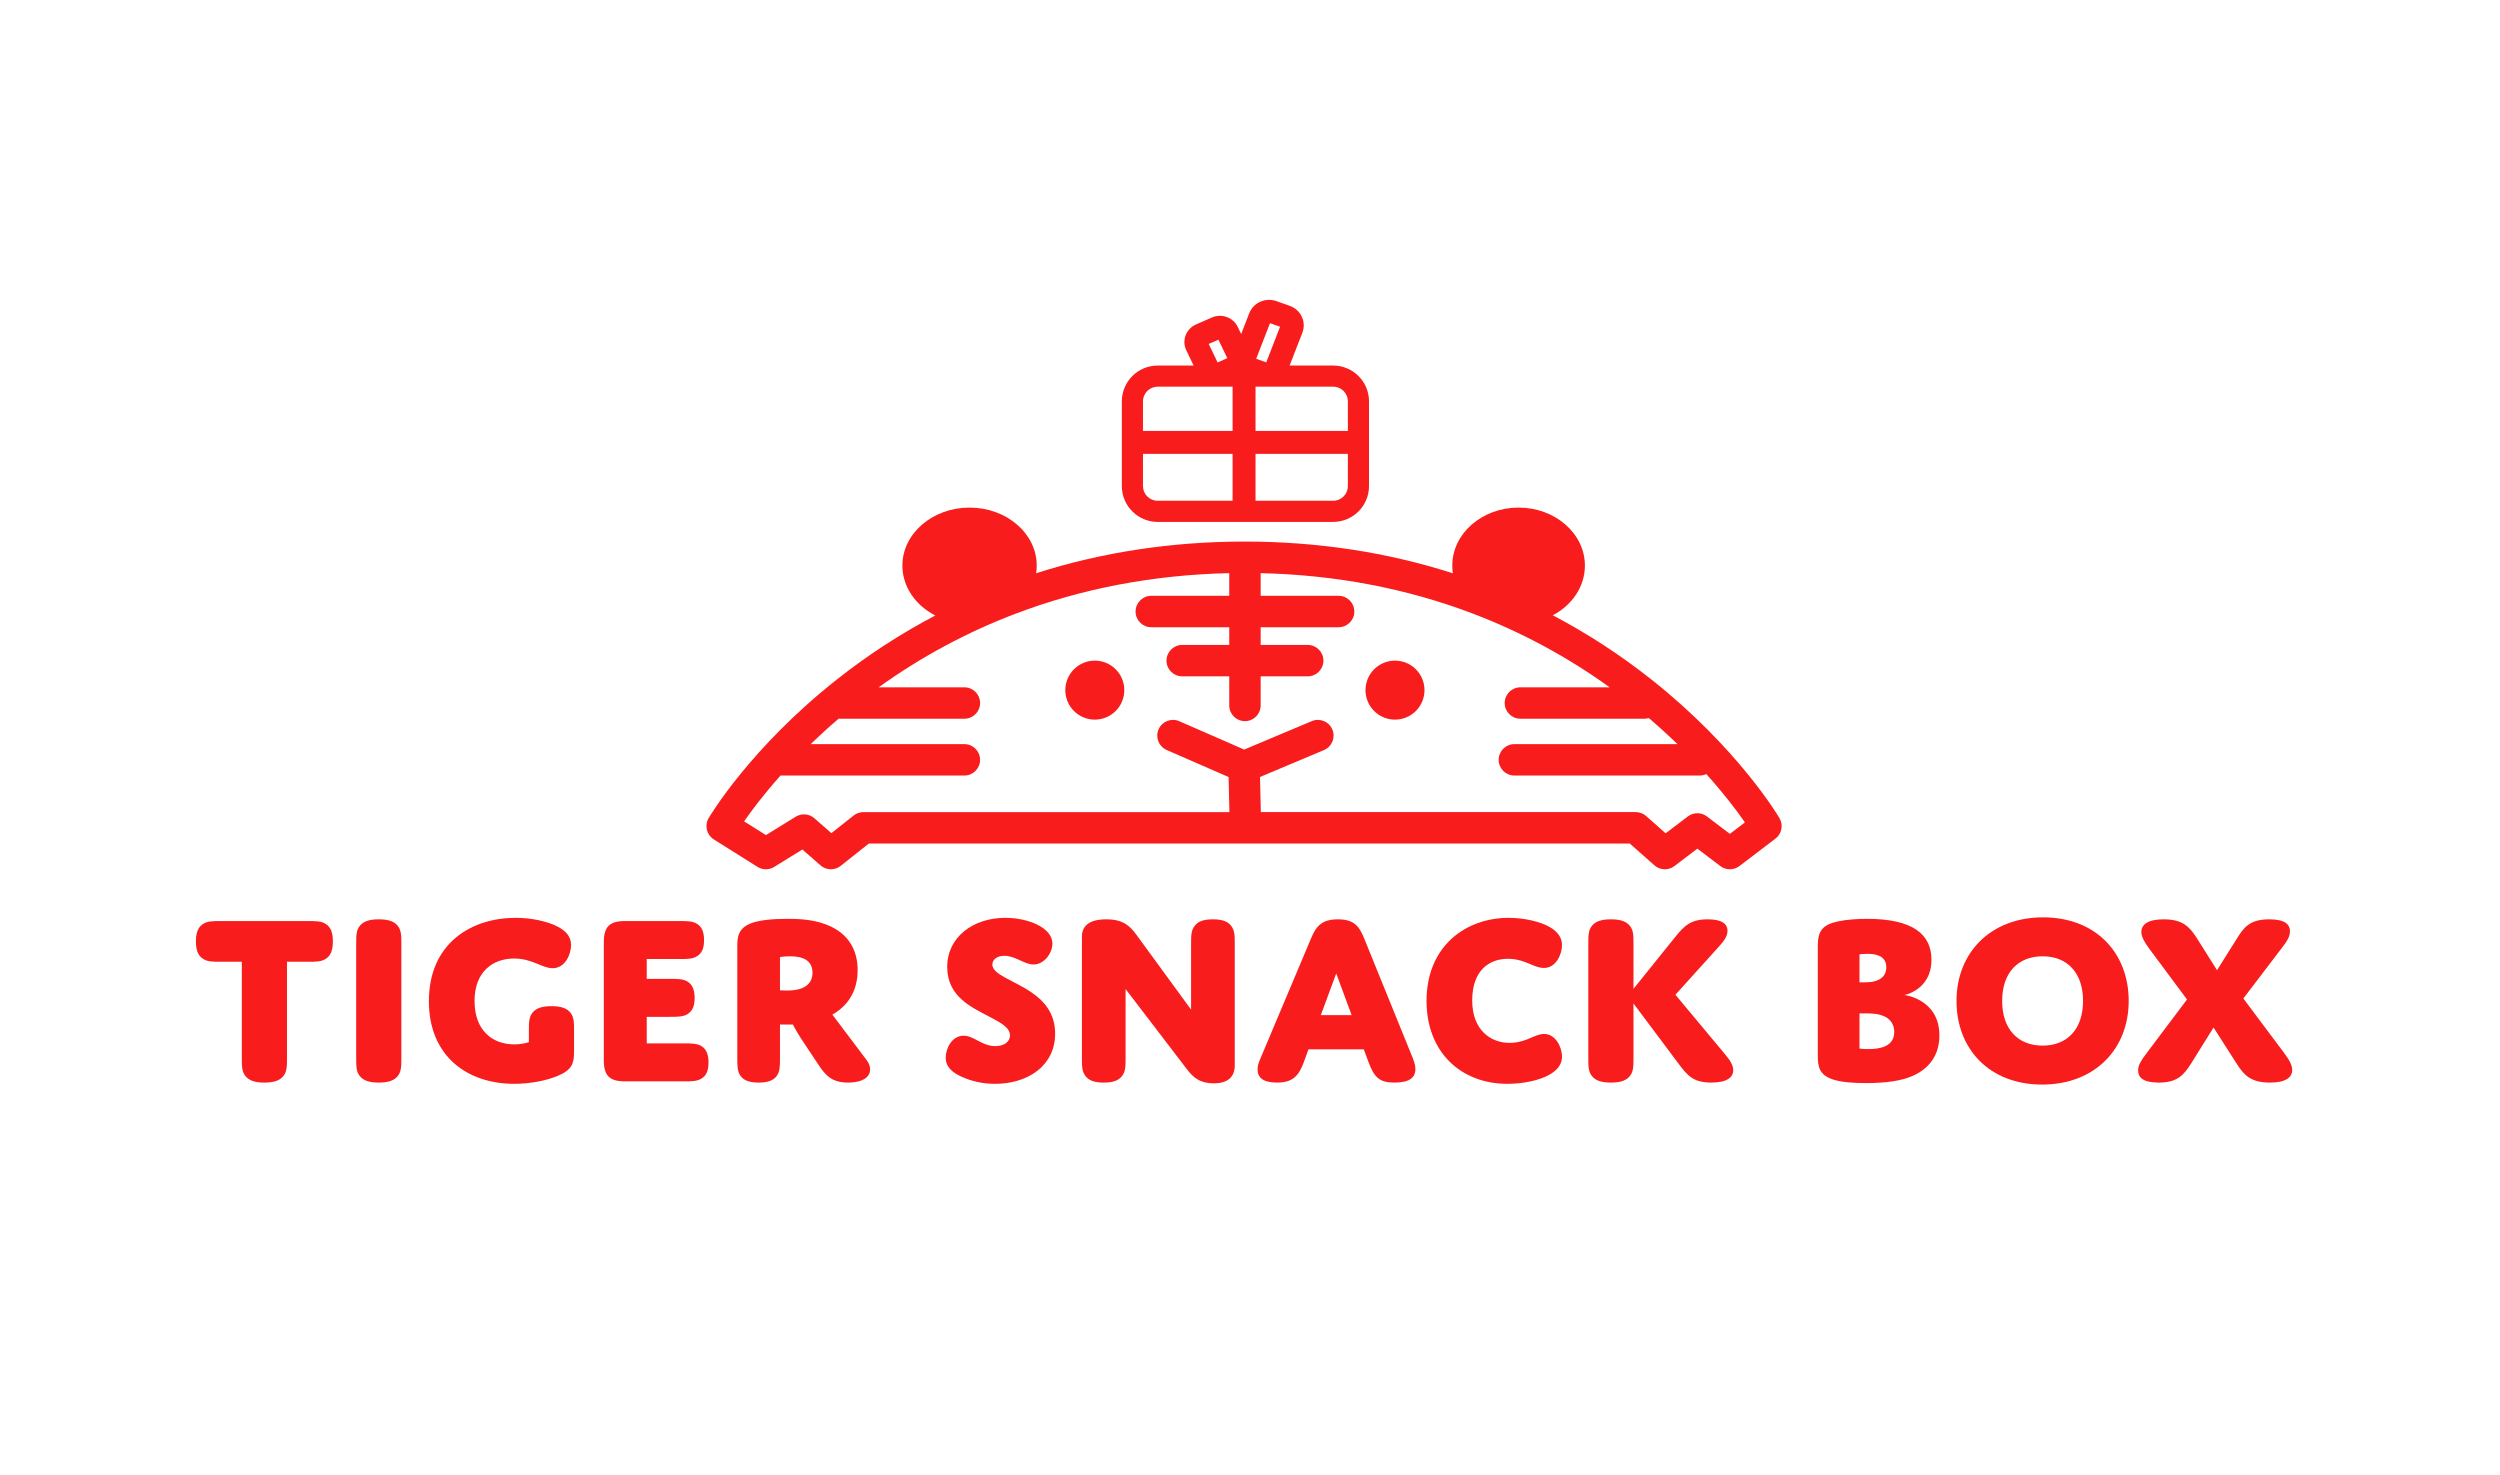 <?xml version="1.0" encoding="UTF-8"?>
<svg xmlns="http://www.w3.org/2000/svg" version="1.1" viewBox="0 0 15519.33 9155.69">
  <defs>
    <style>
      .cls-1 {
        fill: #f91c1c;
      }
    </style>
  </defs>
  <!-- Generator: Adobe Illustrator 28.6.0, SVG Export Plug-In . SVG Version: 1.2.0 Build 709)  -->
  <g>
    <g id="_레이어_1" data-name="레이어_1">
      <g>
        <path class="cls-1" d="M2024.83,5737.75c-27.73-20.02-61.61-20.02-110.89-20.02h-545.24c-49.29,0-83.17,0-110.9,20.02-27.72,18.48-41.59,50.83-41.59,106.28s13.87,87.8,41.59,106.28c27.73,20.02,61.61,20.02,110.9,20.02h132.46v597.61c0,49.29,0,83.18,21.56,110.9,21.56,27.72,56.99,41.59,118.59,41.59s97.04-13.87,118.6-41.59c21.56-27.72,21.56-61.61,21.56-110.9v-597.61h132.46c49.28,0,83.17,0,110.89-20.02,27.73-18.48,41.59-50.83,41.59-106.28s-13.86-87.8-41.59-106.28Z"/>
        <path class="cls-1" d="M2351.35,5706.95c-61.61,0-97.04,13.86-118.6,41.58-21.56,27.73-21.56,61.61-21.56,110.9v708.5c0,49.29,0,83.18,21.56,110.9,21.56,27.72,56.99,41.59,118.6,41.59s97.03-13.87,118.6-41.59c21.56-27.72,21.56-61.61,21.56-110.9v-708.5c0-49.29,0-83.17-21.56-110.9-21.57-27.73-56.99-41.58-118.6-41.58Z"/>
        <path class="cls-1" d="M3423.35,6246.03c-61.61,0-97.04,13.86-118.6,41.59-21.56,27.72-21.56,61.61-21.56,110.89v70.85s-36.97,13.86-90.88,13.86c-134,0-246.43-84.71-246.43-269.54s117.06-263.38,244.9-263.38c52.36,0,95.49,12.32,140.16,30.8,36.97,15.4,67.77,29.27,100.11,29.27,77.01,0,113.98-86.25,113.98-143.24,0-53.91-32.35-87.8-81.63-113.98-70.85-36.97-170.97-55.45-263.38-55.45-269.54,0-537.54,154.03-537.54,517.52,0,340.39,237.2,512.9,529.84,512.9,98.58,0,200.23-20.02,269.54-49.29,87.8-36.97,101.65-75.47,101.65-147.86v-132.46c0-49.29,0-83.17-21.56-110.89-21.57-27.73-56.99-41.59-118.6-41.59Z"/>
        <path class="cls-1" d="M4356.7,6495.55c-27.73-18.48-61.61-18.48-110.9-18.48h-231.04v-164.81h144.79c49.28,0,83.17,0,110.89-18.48,27.73-18.48,41.59-47.75,41.59-98.57s-13.86-81.63-41.59-100.12-61.61-18.49-110.89-18.49h-144.79v-123.22h203.32c49.28,0,83.17,0,110.89-18.48,27.73-18.48,41.58-47.75,41.58-98.57s-13.86-81.63-41.58-100.12c-27.73-18.48-61.61-18.48-110.89-18.48h-338.86c-95.49,0-130.92,35.43-130.92,130.92v733.15c0,95.5,35.43,130.92,130.92,130.92h366.58c49.29,0,83.17,0,110.9-18.49,27.73-18.49,41.58-47.75,41.58-98.57s-13.86-81.63-41.58-100.11Z"/>
        <path class="cls-1" d="M5166.84,6298.4c101.65-56.99,157.11-152.49,157.11-275.7,0-132.46-63.15-223.33-169.42-272.62-86.26-40.05-180.21-46.21-264.93-46.21-103.19,0-169.42,9.24-214.09,23.1-98.58,30.8-98.58,97.04-98.58,152.48v688.48c0,49.29,0,83.18,20.02,110.9,20.02,27.72,53.91,41.59,112.44,41.59s92.41-13.87,112.44-41.59c20.02-27.72,20.02-61.61,20.02-110.9v-207.93h80.09s21.56,41.58,49.28,84.71l106.28,160.19c47.74,72.39,86.25,115.52,187.9,115.52,132.46,0,163.27-73.93,113.98-140.16l-212.56-281.86ZM4884.98,6149c-21.56,0-43.12-1.54-43.12-1.54v-206.4s27.72-4.62,61.61-4.62c80.09,0,140.16,24.64,140.16,101.65,0,66.23-44.67,110.9-158.64,110.9Z"/>
        <path class="cls-1" d="M6402.08,6159.78c-110.89-75.48-241.81-109.36-241.81-172.51,0-29.27,27.72-53.91,73.93-53.91,69.31,0,124.75,53.91,181.74,53.91,66.23,0,117.06-70.85,117.06-129.38,0-101.66-154.02-160.19-292.64-160.19-198.69,0-360.42,118.6-360.42,304.97s155.57,252.6,269.54,312.67c66.23,35.43,120.14,64.69,120.14,112.44,0,38.51-35.42,66.23-90.87,66.23-83.17,0-132.46-64.69-197.15-64.69-70.85,0-110.89,77.01-110.89,135.54,0,61.61,44.66,93.96,97.03,118.59,67.77,30.8,138.62,44.67,209.47,44.67,204.85,0,372.74-113.98,372.74-311.13,0-126.3-67.77-203.31-147.86-257.21Z"/>
        <path class="cls-1" d="M7529.5,5706.95c-60.07,0-93.96,13.86-113.98,41.58-21.56,27.73-21.56,61.61-21.56,110.9v408.16l-341.94-468.23c-38.51-50.83-78.55-92.41-184.83-92.41s-150.94,41.58-150.94,107.82v753.17c0,49.29,0,83.18,21.57,110.9,20.02,27.72,53.91,41.59,113.97,41.59s93.96-13.87,113.98-41.59c21.56-27.72,21.56-61.61,21.56-110.9v-428.18l380.44,497.49c40.04,52.37,81.63,87.8,166.35,87.8s130.92-36.97,130.92-110.9v-754.71c0-49.29,0-83.17-21.57-110.9-20.02-27.73-53.91-41.58-113.97-41.58Z"/>
        <path class="cls-1" d="M8469.02,5827.09c-30.8-77.01-63.15-120.14-163.27-120.14s-135.54,41.58-167.88,120.14l-314.21,745.47c-12.32,27.73-16.95,47.75-16.95,66.23,0,49.28,32.35,81.63,120.14,81.63,97.04,0,135.54-40.05,167.89-129.38l27.73-77.01h343.47l29.26,78.56c35.43,95.49,67.78,127.84,160.19,127.84s130.92-29.27,130.92-84.71c0-16.95-4.62-35.43-13.86-61.61l-303.43-747.01ZM8199.48,6301.48l95.49-258.76,95.49,258.76h-190.98Z"/>
        <path class="cls-1" d="M9362.34,5951.85c36.97,0,72.39,7.7,107.82,21.56,43.13,16.94,78.56,35.43,113.98,35.43,77.01,0,112.44-87.8,112.44-141.7,0-41.59-21.57-80.09-73.93-110.9-60.07-35.43-161.72-58.53-257.22-58.53-264.92,0-509.82,174.05-509.82,515.98,0,318.82,214.1,514.44,502.11,514.44,89.33,0,197.15-18.49,266.46-60.07,49.29-29.26,72.4-66.23,72.4-109.35,0-55.45-38.51-140.16-110.9-140.16-33.88,0-67.77,18.48-106.27,33.88-38.51,15.4-75.48,21.56-107.82,21.56-118.59,0-232.58-80.09-232.58-263.38s101.66-258.76,223.33-258.76Z"/>
        <path class="cls-1" d="M10400.44,6175.18l272.62-301.89c29.27-32.35,50.83-61.61,50.83-95.5,0-40.04-30.8-70.85-123.22-70.85-107.82,0-146.32,41.58-204.85,113.98l-255.68,317.28v-278.78c0-49.29,0-83.17-21.56-110.9-21.57-27.73-57-41.58-118.6-41.58s-97.04,13.86-118.59,41.58c-21.57,27.73-21.57,61.61-21.57,110.9v708.5c0,49.29,0,83.18,21.57,110.9,21.56,27.72,56.99,41.59,118.59,41.59s97.04-13.87,118.6-41.59c21.56-27.72,21.56-61.61,21.56-110.9v-338.85l278.78,372.74c55.44,73.93,90.87,118.6,204.85,118.6,97.04,0,135.54-32.35,135.54-77.01,0-29.27-16.95-58.53-49.28-97.04l-309.59-371.2Z"/>
        <path class="cls-1" d="M11822.04,6176.72s167.89-30.81,167.89-218.71c0-158.64-117.06-254.14-398.92-254.14-61.61,0-127.84,4.62-178.67,15.4-95.49,20.02-127.84,56.99-127.84,149.4v683.86c0,66.23,6.17,123.22,101.66,150.94,52.37,15.4,124.76,20.02,197.15,20.02,130.92,0,221.8-15.4,286.48-43.13,97.04-41.58,169.42-121.68,169.42-252.6,0-226.42-217.17-251.06-217.17-251.06ZM11543.26,5924.12s23.1-3.08,49.29-3.08c55.44,0,117.05,13.86,117.05,83.17,0,29.27-10.78,52.37-30.8,67.77-33.88,26.19-84.71,26.19-112.43,26.19h-23.1v-174.05ZM11598.7,6512.49c-32.34,0-55.44-3.08-55.44-3.08v-218.71h24.64c46.21,0,93.96,0,135.54,21.56,35.43,18.49,55.45,50.83,55.45,93.96,0,89.33-86.26,106.28-160.19,106.28Z"/>
        <path class="cls-1" d="M12683,5694.63c-326.52,0-537.54,220.25-537.54,519.06s204.85,519.06,531.38,519.06,537.54-220.25,537.54-519.06-204.85-519.06-531.38-519.06ZM12679.92,6490.93c-152.49,0-251.06-101.65-251.06-277.24s98.57-277.24,251.06-277.24,251.06,101.65,251.06,277.24-98.57,277.24-251.06,277.24Z"/>
        <path class="cls-1" d="M14178.57,6535.59l-252.6-337.31,241.81-317.29c30.81-40.05,47.75-67.77,47.75-100.11,0-40.05-27.73-73.93-127.84-73.93-117.06,0-155.57,44.66-200.23,117.06l-124.76,198.68-123.22-195.61c-47.74-75.48-90.87-120.14-207.93-120.14-98.58,0-138.62,32.34-138.62,78.55,0,29.27,16.94,60.07,50.83,106.28l232.57,312.67-257.21,341.94c-30.8,41.58-46.21,67.77-46.21,98.57,0,41.59,27.73,75.48,127.84,75.48,110.89,0,152.48-41.59,200.23-117.06l140.16-224.88,141.7,221.8c47.75,75.47,90.88,120.14,207.93,120.14,98.58,0,138.63-32.35,138.63-78.55,0-27.73-15.4-58.53-50.83-106.28Z"/>
        <path class="cls-1" d="M10250.79,4217.61c-192-152-396.53-285.11-611.37-398.07,119.36-63.04,199.17-177.6,199.17-308.47,0-198.86-184.27-360.08-411.59-360.08s-411.59,161.21-411.59,360.08c0,16.25,1.24,32.24,3.62,47.91-406.49-130.76-839.66-196.99-1290.71-197.1h-1.06c-452.78,0-887.42,66.06-1295.11,196.6,2.36-15.52,3.59-31.34,3.59-47.42,0-198.86-186.67-360.08-416.94-360.08s-416.94,161.21-416.94,360.08c0,131.73,81.91,246.94,204.15,309.71-214.33,112.58-418.33,245.12-609.82,396.38-536.48,423.77-786.81,844.1-797.21,861.78-26.71,45.46-12.45,103.91,32.19,131.96l271.38,170.5c31.49,19.79,71.48,19.94,103.11.4l175.33-108.29,112.81,98.71c35.43,30.99,87.91,32.27,124.8,3.02l175.18-138.93h4723.44l153.25,135.57c18.38,16.26,41.47,24.47,64.61,24.47,20.69,0,41.45-6.56,58.92-19.82l142.87-108.38,142.87,108.38c34.89,26.47,83.16,26.43,117.99-.11l223.92-170.5c39.28-29.91,50-84.46,24.97-127.01-10.39-17.67-260.73-437.68-795.82-861.29ZM10738.54,5176.37l-142.76-108.3c-34.83-26.42-83.01-26.43-117.86,0l-138.12,104.79-121.06-107.09c-17.83-15.77-40.81-24.48-64.6-24.48h-2327.26l-5.06-218.01,397.03-167.02c49.63-20.88,72.95-78.05,52.07-127.68-20.88-49.63-78.01-72.94-127.68-52.07l-419.72,176.56-403.06-176.04c-49.33-21.55-106.82.98-128.37,50.33-21.56,49.34.98,106.82,50.33,128.37l384.35,167.87,5.05,217.68h-2272.03c-22,0-43.35,7.44-60.58,21.11l-138.14,109.56-105.86-92.62c-32.21-28.18-79.03-32.07-115.44-9.58l-184.91,114.21-135.75-85.29c45.18-64.91,120.12-165.34,226.15-284.42h1141.29c53.85,0,97.5-43.65,97.5-97.5s-43.65-97.5-97.5-97.5h-954.14c53.26-51.56,111.23-104.62,174.01-158.2,3.54.39,7.12.59,10.76.59h769.37c53.85,0,97.5-43.65,97.5-97.5s-43.65-97.5-97.5-97.5h-532.07c261.89-188.12,545.86-341.06,846.31-455.59,414.13-157.87,861.05-242.88,1330.02-253.11v140.73h-484.02c-53.85,0-97.5,43.65-97.5,97.5s43.65,97.5,97.5,97.5h484.02v109.87h-292.06c-53.85,0-97.5,43.65-97.5,97.5s43.65,97.5,97.5,97.5h292.06v180.57c0,53.85,43.65,97.5,97.5,97.5s97.5-43.65,97.5-97.5v-180.57h292.06c53.85,0,97.5-43.65,97.5-97.5s-43.65-97.5-97.5-97.5h-292.06v-109.87h484.02c53.85,0,97.5-43.65,97.5-97.5s-43.65-97.5-97.5-97.5h-484.02v-140.67c464.44,10.45,907.5,94.92,1318.36,251.49,300.96,114.7,585.55,268.17,848.06,457.15h-554.1c-53.85,0-97.5,43.65-97.5,97.5s43.65,97.5,97.5,97.5h769.37c9.75,0,19.16-1.44,28.05-4.1,63.31,54.08,122.54,108.35,177.55,161.71h-1012.32c-53.85,0-97.5,43.65-97.5,97.5s43.65,97.5,97.5,97.5h1150.27c14.71,0,28.65-3.26,41.16-9.09,105.82,117.66,186.53,222.67,239.67,300.15l-93.33,71.06Z"/>
        <circle class="cls-1" cx="6796.3" cy="4284.17" r="183.13"/>
        <circle class="cls-1" cx="8659.77" cy="4284.17" r="183.13" transform="translate(-492.98 7378.19) rotate(-45)"/>
        <path class="cls-1" d="M7186.31,3239.82h1089.87c122.56,0,222.26-99.71,222.26-222.26v-526.08c0-122.56-99.71-222.26-222.26-222.26h-270.54l78.95-203.46c12.52-32.26,11.46-67.35-2.98-98.82-14.76-32.17-41.53-56.49-75.4-68.49l-83.2-29.46c-67.29-23.83-142.66,10.07-168.05,75.53l-50.13,129.19-21.63-44.99c-28.03-58.31-99.62-84.33-159.6-58.03l-99.22,43.52c-29.9,13.12-53.47,37.97-64.65,68.18-11.16,30.14-9.63,62.71,4.31,91.72l45.71,95.12h-223.43c-122.56,0-222.26,99.71-222.26,222.26v526.08c0,122.56,99.71,222.26,222.26,222.26ZM7095.3,3017.56v-200.04h556.3v291.05h-465.28c-50.19,0-91.01-40.83-91.01-91.01ZM8276.18,3108.57h-482.17v-291.05h573.18v200.04c0,50.19-40.83,91.01-91.02,91.01ZM8367.2,2491.48v183.62h-573.18v-274.64h482.17c50.19,0,91.02,40.83,91.02,91.01ZM7883.79,2006.18l62.56,22.15-85.81,221.15-62.56-22.15,85.81-221.15ZM7563.61,2108.65l55.21,114.87-60.31,26.45-55.21-114.87,60.3-26.45ZM7186.31,2400.46h465.28v274.64h-556.3v-183.62c0-50.19,40.83-91.01,91.01-91.01Z"/>
      </g>
    </g>
  </g>
</svg>